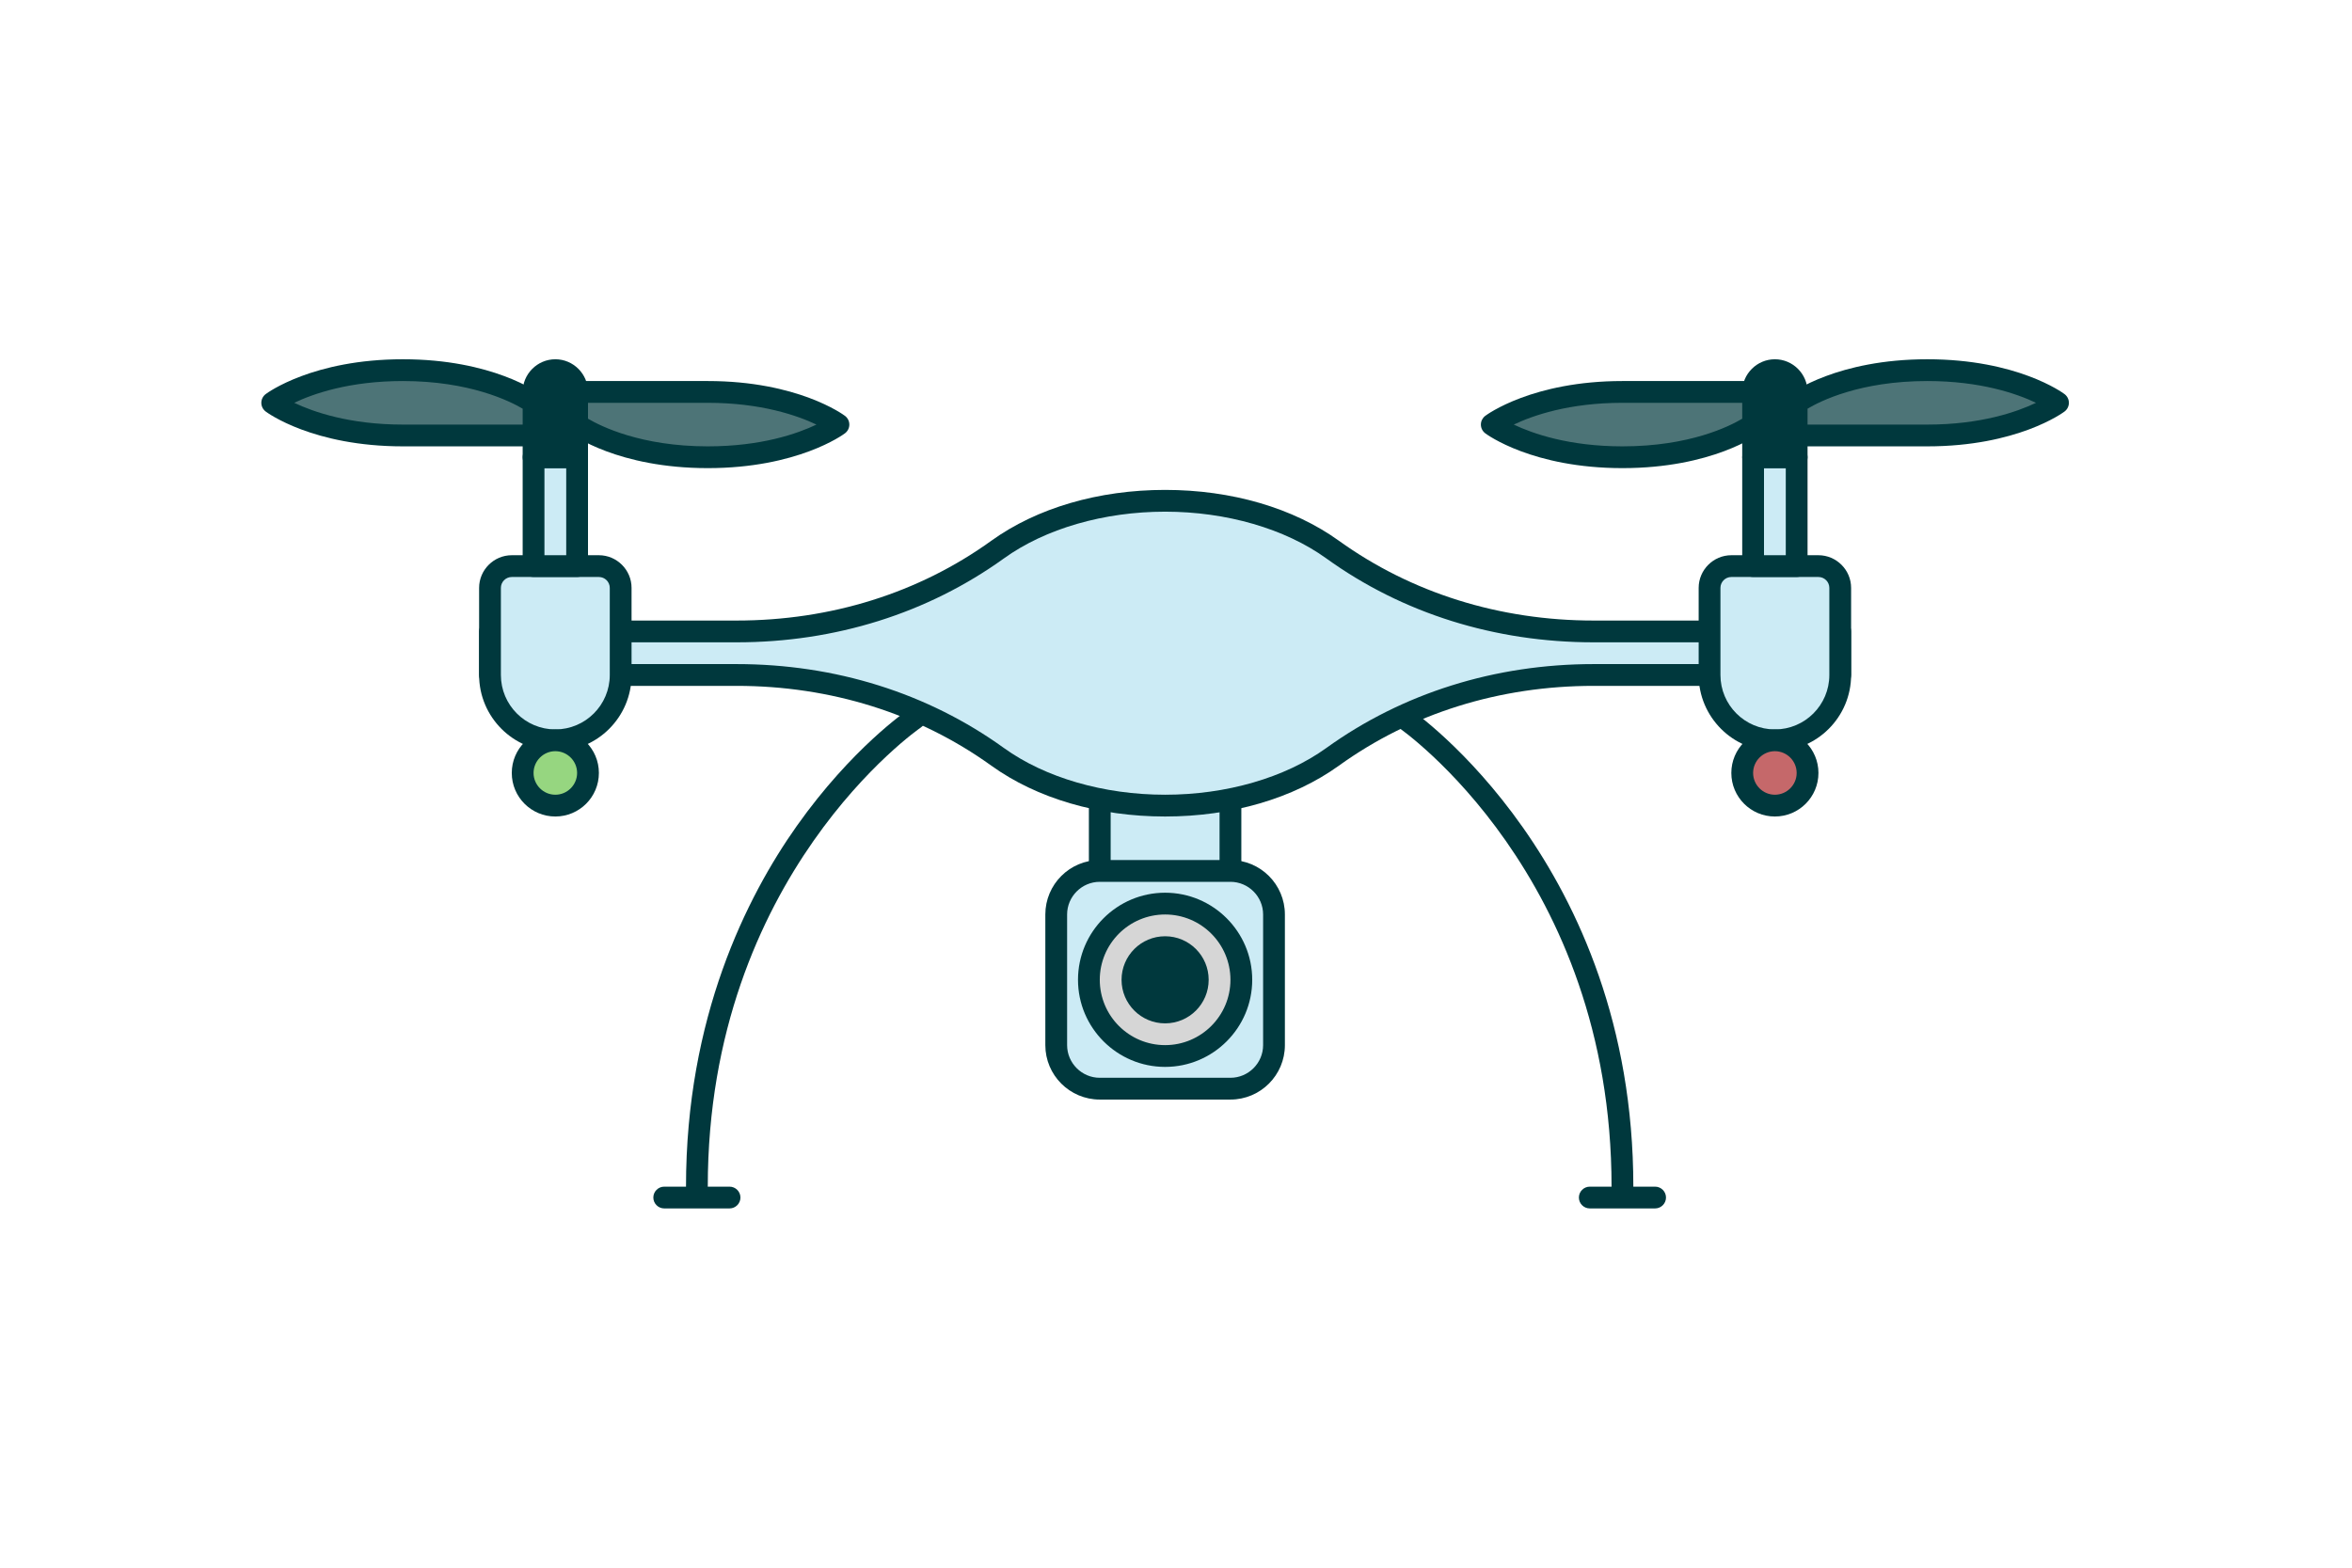 <svg width="216" height="144" viewBox="0 0 216 144" fill="none" xmlns="http://www.w3.org/2000/svg">
<path d="M113 72H101V81H113V72Z" fill="#CCEBF5"/>
<path d="M113 82H101C100.45 82 100 81.55 100 81V72C100 71.45 100.45 71 101 71H113C113.55 71 114 71.45 114 72V81C114 81.55 113.55 82 113 82ZM102 80H112V73H102V80Z" fill="#00383D"/>
<path d="M113 80H101C98.791 80 97 81.791 97 84V96C97 98.209 98.791 100 101 100H113C115.209 100 117 98.209 117 96V84C117 81.791 115.209 80 113 80Z" fill="#CCEBF5"/>
<path d="M113 101H101C98.24 101 96 98.76 96 96V84C96 81.24 98.24 79 101 79H113C115.76 79 118 81.24 118 84V96C118 98.76 115.76 101 113 101ZM101 81C99.35 81 98 82.35 98 84V96C98 97.65 99.35 99 101 99H113C114.65 99 116 97.65 116 96V84C116 82.35 114.65 81 113 81H101Z" fill="#00383D"/>
<path d="M169 58H146.35C137.78 58 129.33 55.49 122.38 50.48C118.55 47.72 113.08 46 107 46C100.92 46 95.45 47.73 91.62 50.48C84.66 55.49 76.22 58 67.65 58H45V62H67.65C76.22 62 84.67 64.51 91.62 69.52C95.45 72.28 100.92 74 107 74C113.08 74 118.55 72.27 122.38 69.52C129.34 64.51 137.78 62 146.35 62H169V58Z" fill="#CCEBF5"/>
<path d="M107 75C100.89 75 95.22 73.34 91.04 70.33C84.38 65.54 76.29 63 67.65 63H45C44.45 63 44 62.55 44 62V58C44 57.45 44.45 57 45 57H67.65C76.29 57 84.38 54.47 91.04 49.67C95.22 46.66 100.89 45 107 45C113.11 45 118.78 46.66 122.96 49.67C129.62 54.46 137.71 57 146.35 57H169C169.55 57 170 57.45 170 58V62C170 62.55 169.55 63 169 63H146.35C137.71 63 129.62 65.53 122.96 70.33C118.78 73.34 113.11 75 107 75V75ZM46 61H67.65C76.71 61 85.2 63.66 92.2 68.71C95.99 71.44 101.38 73 107 73C112.62 73 118.01 71.44 121.8 68.71C128.8 63.67 137.29 61 146.35 61H168V59H146.35C137.29 59 128.8 56.34 121.8 51.29C118.01 48.56 112.62 47 107 47C101.38 47 95.99 48.56 92.2 51.29C85.2 56.33 76.71 59 67.65 59H46V61V61Z" fill="#00383D"/>
<path d="M47 52H55C56.1 52 57 52.9 57 54V62C57 65.31 54.31 68 51 68C47.69 68 45 65.31 45 62V54C45 52.9 45.9 52 47 52Z" fill="#CCEBF5"/>
<path d="M51 69C47.14 69 44 65.86 44 62V54C44 52.35 45.35 51 47 51H55C56.65 51 58 52.35 58 54V62C58 65.86 54.86 69 51 69ZM47 53C46.45 53 46 53.45 46 54V62C46 64.76 48.24 67 51 67C53.76 67 56 64.76 56 62V54C56 53.45 55.55 53 55 53H47Z" fill="#00383D"/>
<path d="M159 52H167C168.1 52 169 52.9 169 54V62C169 65.31 166.31 68 163 68C159.69 68 157 65.31 157 62V54C157 52.9 157.9 52 159 52Z" fill="#CCEBF5"/>
<path d="M163 69C159.14 69 156 65.86 156 62V54C156 52.35 157.35 51 159 51H167C168.65 51 170 52.35 170 54V62C170 65.86 166.86 69 163 69ZM159 53C158.45 53 158 53.45 158 54V62C158 64.76 160.24 67 163 67C165.76 67 168 64.76 168 62V54C168 53.45 167.55 53 167 53H159Z" fill="#00383D"/>
<path d="M165 42H161V52H165V42Z" fill="#CCEBF5"/>
<path d="M165 53H161C160.45 53 160 52.55 160 52V42C160 41.45 160.45 41 161 41H165C165.55 41 166 41.45 166 42V52C166 52.55 165.55 53 165 53ZM162 51H164V43H162V51Z" fill="#00383D"/>
<path d="M53 42H49V52H53V42Z" fill="#CCEBF5"/>
<path d="M53 53H49C48.45 53 48 52.55 48 52V42C48 41.45 48.45 41 49 41H53C53.55 41 54 41.45 54 42V52C54 52.55 53.55 53 53 53ZM50 51H52V43H50V51Z" fill="#00383D"/>
<path d="M163 34C164.1 34 165 34.9 165 36V42H161V36C161 34.9 161.9 34 163 34Z" fill="#00383D"/>
<path d="M165 43H161C160.45 43 160 42.55 160 42V36C160 34.35 161.35 33 163 33C164.65 33 166 34.35 166 36V42C166 42.55 165.55 43 165 43ZM162 41H164V36C164 35.45 163.55 35 163 35C162.45 35 162 35.45 162 36V41Z" fill="#00383D"/>
<path d="M51 34C52.1 34 53 34.9 53 36V42H49V36C49 34.9 49.9 34 51 34Z" fill="#00383D"/>
<path d="M53 43H49C48.45 43 48 42.55 48 42V36C48 34.35 49.35 33 51 33C52.65 33 54 34.35 54 36V42C54 42.55 53.55 43 53 43ZM50 41H52V36C52 35.45 51.55 35 51 35C50.45 35 50 35.45 50 36V41Z" fill="#00383D"/>
<path d="M53 39C53 39 57 42 65 42C73 42 77 39 77 39C77 39 73 36 65 36H53V39Z" fill="#4D7477"/>
<path d="M65 43C56.76 43 52.57 39.93 52.4 39.8C52.15 39.61 52 39.32 52 39V36C52 35.45 52.45 35 53 35H65C73.24 35 77.43 38.07 77.6 38.2C77.85 38.39 78 38.68 78 39C78 39.32 77.85 39.61 77.6 39.8C77.43 39.93 73.24 43 65 43ZM54 38.46C55.17 39.15 58.86 41 65 41C69.92 41 73.24 39.83 74.98 39C73.24 38.17 69.9 37 65 37H54V38.46Z" fill="#00383D"/>
<path d="M49 37C49 37 45 34 37 34C29 34 25 37 25 37C25 37 29 40 37 40C40.85 40 49 40 49 40V37Z" fill="#4D7477"/>
<path d="M49 41H37C28.76 41 24.57 37.93 24.4 37.8C24.15 37.61 24 37.32 24 37C24 36.68 24.15 36.39 24.4 36.2C24.57 36.07 28.76 33 37 33C45.24 33 49.43 36.07 49.6 36.2C49.85 36.39 50 36.68 50 37V40C50 40.55 49.55 41 49 41ZM27.02 37C28.76 37.83 32.1 39 37 39H48V37.54C46.83 36.85 43.14 35 37 35C32.08 35 28.76 36.17 27.02 37Z" fill="#00383D"/>
<path d="M161 39C161 39 157 42 149 42C141 42 137 39 137 39C137 39 141 36 149 36H161V39Z" fill="#4D7477"/>
<path d="M149 43C140.76 43 136.57 39.93 136.4 39.8C136.15 39.61 136 39.32 136 39C136 38.68 136.15 38.39 136.4 38.2C136.57 38.07 140.76 35 149 35H161C161.55 35 162 35.45 162 36V39C162 39.31 161.85 39.61 161.6 39.8C161.43 39.93 157.24 43 149 43ZM139.02 39C140.76 39.83 144.1 41 149 41C155.19 41 158.84 39.15 160 38.46V37H149C144.08 37 140.76 38.17 139.02 39Z" fill="#00383D"/>
<path d="M165 37C165 37 169 34 177 34C185 34 189 37 189 37C189 37 185 40 177 40C173.15 40 165 40 165 40V37Z" fill="#4D7477"/>
<path d="M177 41H165C164.45 41 164 40.55 164 40V37C164 36.69 164.15 36.39 164.4 36.2C164.57 36.07 168.76 33 177 33C185.24 33 189.43 36.07 189.6 36.2C189.85 36.39 190 36.68 190 37C190 37.32 189.85 37.61 189.6 37.8C189.43 37.93 185.24 41 177 41ZM166 39H177C181.92 39 185.24 37.83 186.98 37C185.24 36.17 181.9 35 177 35C170.81 35 167.16 36.85 166 37.54V39Z" fill="#00383D"/>
<path d="M107 97C110.866 97 114 93.866 114 90C114 86.134 110.866 83 107 83C103.134 83 100 86.134 100 90C100 93.866 103.134 97 107 97Z" fill="#D6D6D6"/>
<path d="M107 98C102.59 98 99 94.41 99 90C99 85.59 102.59 82 107 82C111.41 82 115 85.59 115 90C115 94.41 111.41 98 107 98ZM107 84C103.69 84 101 86.69 101 90C101 93.31 103.69 96 107 96C110.31 96 113 93.31 113 90C113 86.69 110.31 84 107 84Z" fill="#00383D"/>
<path d="M107 93C108.657 93 110 91.657 110 90C110 88.343 108.657 87 107 87C105.343 87 104 88.343 104 90C104 91.657 105.343 93 107 93Z" fill="#00383D"/>
<path d="M107 94C104.79 94 103 92.21 103 90C103 87.79 104.79 86 107 86C109.21 86 111 87.79 111 90C111 92.21 109.21 94 107 94ZM107 88C105.9 88 105 88.9 105 90C105 91.1 105.9 92 107 92C108.1 92 109 91.1 109 90C109 88.9 108.1 88 107 88Z" fill="#00383D"/>
<path d="M64 110C63.45 110 63 109.55 63 109C63 93.5 68.54 82.42 73.18 75.86C78.23 68.73 83.23 65.31 83.44 65.17C83.9 64.86 84.52 64.98 84.83 65.44C85.14 65.9 85.02 66.52 84.56 66.83C84.36 66.96 65 80.42 65 109C65 109.55 64.55 110 64 110V110Z" fill="#00383D"/>
<path d="M67 111H61C60.45 111 60 110.55 60 110C60 109.45 60.45 109 61 109H67C67.55 109 68 109.45 68 110C68 110.55 67.55 111 67 111Z" fill="#00383D"/>
<path d="M149 110C148.45 110 148 109.55 148 109C148 80.42 128.64 66.96 128.44 66.83C127.98 66.52 127.86 65.9 128.17 65.44C128.48 64.98 129.1 64.86 129.56 65.17C129.76 65.31 150 79.31 150 109C150 109.55 149.55 110 149 110V110Z" fill="#00383D"/>
<path d="M152 111H146C145.45 111 145 110.55 145 110C145 109.45 145.45 109 146 109H152C152.55 109 153 109.45 153 110C153 110.55 152.55 111 152 111Z" fill="#00383D"/>
<path d="M163 74C164.657 74 166 72.657 166 71C166 69.343 164.657 68 163 68C161.343 68 160 69.343 160 71C160 72.657 161.343 74 163 74Z" fill="#C5686A"/>
<path d="M163 75C160.79 75 159 73.21 159 71C159 68.79 160.79 67 163 67C165.21 67 167 68.79 167 71C167 73.21 165.21 75 163 75ZM163 69C161.9 69 161 69.9 161 71C161 72.1 161.9 73 163 73C164.1 73 165 72.1 165 71C165 69.9 164.1 69 163 69Z" fill="#00383D"/>
<path d="M51 74C52.657 74 54 72.657 54 71C54 69.343 52.657 68 51 68C49.343 68 48 69.343 48 71C48 72.657 49.343 74 51 74Z" fill="#96D680"/>
<path d="M51 75C48.79 75 47 73.21 47 71C47 68.79 48.79 67 51 67C53.21 67 55 68.79 55 71C55 73.21 53.21 75 51 75ZM51 69C49.9 69 49 69.9 49 71C49 72.1 49.9 73 51 73C52.1 73 53 72.1 53 71C53 69.9 52.1 69 51 69Z" fill="#00383D"/>
</svg>
